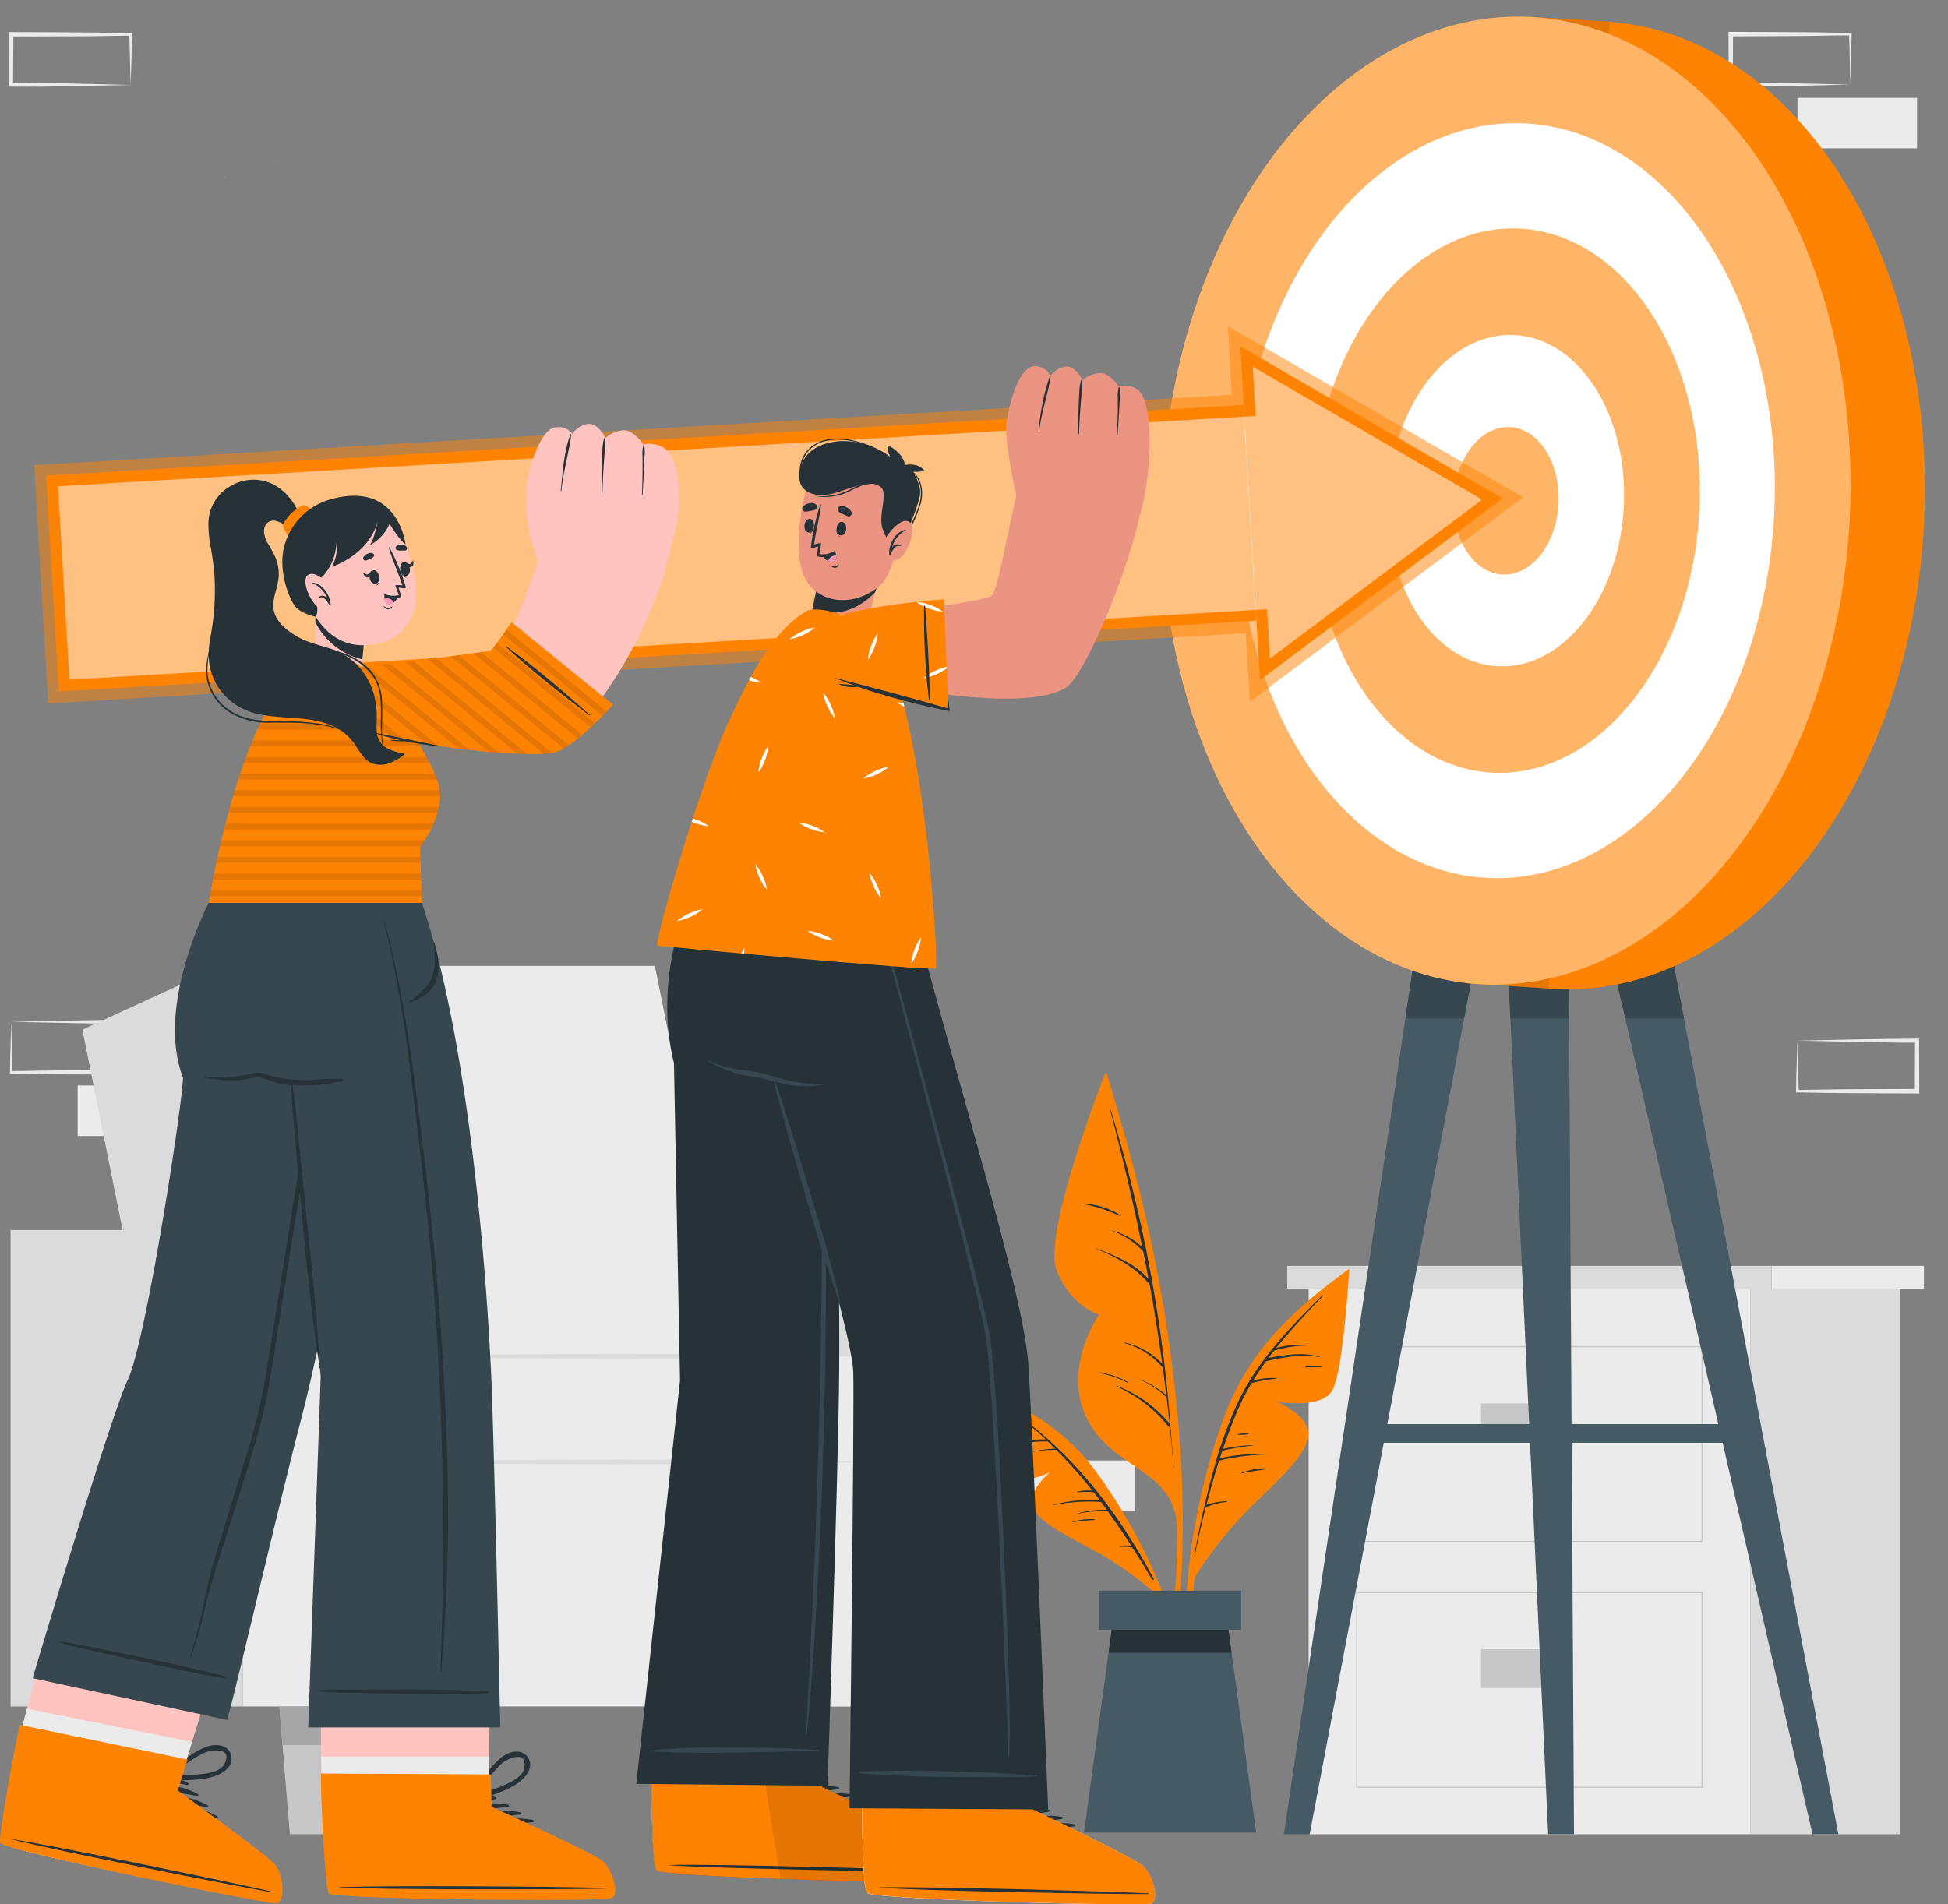 <?xml version="1.0" encoding="UTF-8"?>
<svg xmlns="http://www.w3.org/2000/svg" width="575.088" height="562.31" viewBox="0 0 575.088 562.31">
  <rect x="0" y="0" width="575.088" height="562.31" fill="#808080" stroke="none"/>
  <g id="Shared_goals-cuate" data-name="Shared goals-cuate" transform="translate(-36.517 -41.189)">
    <g id="freepik--background-complete--inject-61" transform="translate(39.174 50.602)">
      <rect id="Rectangle_391" data-name="Rectangle 391" width="35.301" height="14.918" transform="translate(55.578 326.032) rotate(180)" fill="#ebebeb"></rect>
      <path id="Path_1662" data-name="Path 1662" d="M68.587,267.657l17.491-.373,8.879-.147c2.973-.067,5.959,0,8.932-.067h.587v.6l.08,14.918v.667h-.64l-17.651-.08c-5.879,0-11.772-.16-17.651-.227H68.24v-.36c0-2.533.107-5.053.173-7.532Zm0,0,.187,7.532c0,2.493.147,4.946.173,7.386l-.36-.36c5.879-.067,11.772-.213,17.651-.227l17.677-.08-.667.667V267.657l.667.653c-2.906,0-5.812,0-8.732-.08l-8.772-.147Z" transform="translate(-28.606 24.647)" fill="#ebebeb"></path>
      <path id="Path_1663" data-name="Path 1663" d="M39.093,267.657l17.491-.373,8.879-.147c2.973-.067,5.946,0,8.932-.067h.587v.6l.08,14.918v.667h-.667l-17.651-.08c-5.892,0-11.772-.16-17.651-.227H38.72v-.36c0-2.533.12-5.053.173-7.532Zm0,0,.187,7.532c0,2.493.147,4.946.173,7.386l-.36-.36c5.879-.067,11.758-.213,17.651-.227l17.651-.08-.667.667V267.657l.6.6c-2.92,0-5.812,0-8.732-.08l-8.772-.147Z" transform="translate(-38.44 24.647)" fill="#ebebeb"></path>
      <path id="Path_1664" data-name="Path 1664" d="M455.258,63.834l-17.491.373-8.879.147c-2.973.067-5.959,0-8.932.08h-.587v-.6l-.08-14.918V48.25h.667l17.651.093c5.892,0,11.772.147,17.651.213h.373v.36c0,2.533-.12,5.053-.173,7.546Zm0,0-.187-7.532c0-2.48-.147-4.933-.173-7.386l.36.373c-5.879,0-11.758.213-17.651.213l-17.651.08.667-.667-.067,14.918-.6-.587h8.732l8.772.16Z" transform="translate(88.342 -48.25)" fill="#ebebeb"></path>
      <rect id="Rectangle_392" data-name="Rectangle 392" width="35.301" height="14.918" transform="translate(527.989 19.477)" fill="#ebebeb"></rect>
      <path id="Path_1665" data-name="Path 1665" d="M74.411,63.9l-17.5.36-8.879.16H38.51V48.3h.653l17.651.08c5.879,0,11.758.147,17.651.213h.36v.36c0,2.52-.12,5.039-.173,7.532Zm0,0-.2-7.546c0-2.48-.147-4.933-.173-7.372l.373.36c-5.892.067-11.772.213-17.651.213l-17.6.04.653-.667L39.7,63.9l-.533-.653c2.906,0,5.8,0,8.719.08l8.772.147Z" transform="translate(-38.51 -48.233)" fill="#ebebeb"></path>
      <path id="Path_1666" data-name="Path 1666" d="M434.663,271.84l17.5-.373,8.879-.147c2.973-.067,5.946,0,8.919-.08h.6v.6l.067,14.918v.667h-.72l-17.651-.08c-5.879,0-11.758-.16-17.651-.227h-.36v-.36c0-2.533.12-5.053.173-7.532Zm0,0,.2,7.532c0,2.493.147,4.946.173,7.386l-.373-.36c5.892-.067,11.772-.213,17.651-.227l17.651-.08-.653.667.067-14.918.587.6c-2.906,0-5.8,0-8.719-.08l-8.772-.147Z" transform="translate(93.325 26.036)" fill="#ebebeb"></path>
      <rect id="Rectangle_394" data-name="Rectangle 394" width="35.301" height="14.918" transform="translate(332.471 436.735) rotate(180)" fill="#ebebeb"></rect>
      <path id="Path_1668" data-name="Path 1668" d="M125.1,401.6H80.356L54.76,273.954,95.714,255.13Z" transform="translate(-33.097 20.669)" fill="#dbdbdb"></path>
      <path id="Path_1669" data-name="Path 1669" d="M242.923,401.6H114.862L85.48,255.13H213.541Z" transform="translate(-22.863 20.669)" fill="#ebebeb"></path>
      <rect id="Rectangle_395" data-name="Rectangle 395" width="68.563" height="140.686" transform="translate(0.467 353.788)" fill="#dbdbdb"></rect>
      <path id="Path_1670" data-name="Path 1670" d="M239.916,454.316H221.186L193.27,313.63h46.646Z" transform="translate(13.046 40.158)" fill="#dbdbdb"></path>
      <rect id="Rectangle_396" data-name="Rectangle 396" width="37.674" height="140.686" transform="translate(69.03 353.788)" fill="#ebebeb"></rect>
      <rect id="Rectangle_397" data-name="Rectangle 397" width="37.674" height="140.686" transform="translate(252.963 353.788)" fill="#ebebeb"></rect>
      <rect id="Rectangle_398" data-name="Rectangle 398" width="146.258" height="72.189" transform="translate(106.704 422.271)" fill="#ebebeb"></rect>
      <rect id="Rectangle_399" data-name="Rectangle 399" width="146.258" height="31.502" transform="translate(106.704 391.062)" fill="#ebebeb"></rect>
      <path id="Path_1671" data-name="Path 1671" d="M97.22,313.74l14.225-.253,14.211-.187h.427v.44l.173,16.491V346.7c0,10.972.08,21.943,0,32.928s0,21.943-.187,32.928-.24,21.943-.48,32.928q-.347-16.478-.467-32.928c-.147-10.985-.16-21.957-.2-32.928s0-21.957,0-32.928V330.231l.16-16.464.427.427L111.3,314.02Z" transform="translate(-18.952 40.048)" fill="#dbdbdb"></path>
      <path id="Path_1672" data-name="Path 1672" d="M228.437,313.63c.293,11.012.427,22.023.547,33.048l.16,33.048-.16,33.048-.2,16.531-.347,16.518-.347-16.518-.2-16.531-.16-33.048.16-33.048C228.01,335.653,228.09,324.642,228.437,313.63Z" transform="translate(24.526 40.158)" fill="#dbdbdb"></path>
      <path id="Path_1673" data-name="Path 1673" d="M264.808,365.177c-12.185.293-24.37.427-36.568.547l-36.555.16-36.541-.16-18.277-.2-18.317-.347,18.291-.347,18.277-.2,36.568-.16,36.555.16C240.465,364.75,252.623,364.883,264.808,365.177Z" transform="translate(-11.846 57.094)" fill="#dbdbdb"></path>
      <path id="Path_1674" data-name="Path 1674" d="M264.8,341.767c-12.185.293-24.37.427-36.568.547l-36.555.16-36.541-.16-18.277-.2-18.291-.347,18.291-.347,18.277-.2,36.568-.16,36.555.16C240.459,341.34,252.617,341.473,264.8,341.767Z" transform="translate(-11.839 49.296)" fill="#dbdbdb"></path>
      <path id="Path_1675" data-name="Path 1675" d="M62.438,419.15l-.933,11.4-2.16,26.343H49.413l-2.16-26.343-.933-11.4Z" transform="translate(-35.908 75.31)" fill="#c7c7c7"></path>
      <path id="Path_1676" data-name="Path 1676" d="M46.32,419.15H62.438l-.933,11.4H47.253Z" transform="translate(-35.908 75.31)" fill="#a6a6a6"></path>
      <path id="Path_1677" data-name="Path 1677" d="M114.5,419.15l-.933,11.4-2.16,26.343h-9.932l-2.16-26.343-.933-11.4Z" transform="translate(-18.565 75.31)" fill="#c7c7c7"></path>
      <path id="Path_1678" data-name="Path 1678" d="M98.38,419.15H114.5l-.933,11.4H99.313Z" transform="translate(-18.565 75.31)" fill="#a6a6a6"></path>
      <path id="Path_1679" data-name="Path 1679" d="M200.834,419.15l-.92,11.4-2.16,26.343h-9.932l-2.16-26.343-.933-11.4Z" transform="translate(10.201 75.31)" fill="#c7c7c7"></path>
      <path id="Path_1680" data-name="Path 1680" d="M184.73,419.15h16.1l-.92,11.4H185.663Z" transform="translate(10.201 75.31)" fill="#a6a6a6"></path>
      <path id="Path_1681" data-name="Path 1681" d="M252.918,419.15l-.933,11.4-2.16,26.343h-9.932l-2.16-26.343-.933-11.4Z" transform="translate(27.548 75.31)" fill="#c7c7c7"></path>
      <path id="Path_1682" data-name="Path 1682" d="M252.918,419.15l-.933,11.4H237.733l-.933-11.4Z" transform="translate(27.548 75.31)" fill="#a6a6a6"></path>
      <path id="Path_1694" data-name="Path 1694" d="M108.13,62.5Z" transform="translate(-15.317 -43.503)" fill="#a6a6a6"></path>
      <path id="Path_1698" data-name="Path 1698" d="M98.162,76.933l.093.107s0,.16-.107.093l-.093-.107C97.989,77.026,98.1,76.88,98.162,76.933Z" transform="translate(-18.68 -38.699)" fill="#a6a6a6"></path>
      <path id="Path_1701" data-name="Path 1701" d="M86.141,80.36a5.054,5.054,0,0,1,.467.333s0,.093,0,.08a3.465,3.465,0,0,1-.48-.28.08.08,0,0,1,.013-.133Z" transform="translate(-22.657 -37.553)" fill="#a6a6a6"></path>
      <rect id="Rectangle_417" data-name="Rectangle 417" width="130.367" height="161.136" transform="translate(383.677 371.065)" fill="#ebebeb"></rect>
      <rect id="Rectangle_418" data-name="Rectangle 418" width="142.992" height="6.692" transform="translate(377.357 364.373)" fill="#dbdbdb"></rect>
      <rect id="Rectangle_419" data-name="Rectangle 419" width="44.967" height="6.692" transform="translate(520.363 364.373)" fill="#ebebeb"></rect>
      <rect id="Rectangle_420" data-name="Rectangle 420" width="44.167" height="161.136" transform="translate(514.044 371.065)" fill="#dbdbdb"></rect>
      <path id="Path_1704" data-name="Path 1704" d="M439.132,397.161H336.84V339.33H439.132Zm-101.958-.333H438.8V339.663H337.173Z" transform="translate(60.874 48.719)" fill="#c7c7c7"></path>
      <rect id="Rectangle_421" data-name="Rectangle 421" width="19.917" height="11.452" transform="translate(434.589 404.953)" fill="#c7c7c7"></rect>
      <path id="Path_1705" data-name="Path 1705" d="M389.067,362.582H368.79V352.53h20.277Zm-20-.333h19.584v-9.332H369.07Z" transform="translate(71.518 53.117)" fill="#c7c7c7"></path>
      <path id="Path_1706" data-name="Path 1706" d="M439.132,451.641H336.84V393.81H439.132Zm-101.958-.333H438.8V394.143H337.173Z" transform="translate(60.874 66.868)" fill="#c7c7c7"></path>
      <rect id="Rectangle_422" data-name="Rectangle 422" width="19.917" height="11.452" transform="translate(434.589 477.583)" fill="#c7c7c7"></rect>
      <path id="Path_1707" data-name="Path 1707" d="M389.067,417.065H368.79V407h20.277Zm-20-.333h19.584V407.4H369.07Z" transform="translate(71.518 71.263)" fill="#c7c7c7"></path>
    </g>
    <g id="freepik--Target--inject-61" transform="translate(372.673 41.189)">
      <path id="Path_1708" data-name="Path 1708" d="M454.1,518.1h7.639l-53.5-282.7H389.22Z" transform="translate(-255.175 23.51)" fill="#455a64"></path>
      <path id="Path_1709" data-name="Path 1709" d="M389.22,235.4l9.6,41.807h17.331l-7.892-41.767-.013-.04Z" transform="translate(-255.175 23.51)" fill="#37474f"></path>
      <path id="Path_1710" data-name="Path 1710" d="M382.618,518.1h7.639l-1.706-282.7H369.54Z" transform="translate(-261.731 23.51)" fill="#455a64"></path>
      <path id="Path_1711" data-name="Path 1711" d="M369.54,235.4l1.933,41.807H388.8l-.253-41.767v-.04Z" transform="translate(-261.731 23.51)" fill="#37474f"></path>
      <path id="Path_1712" data-name="Path 1712" d="M328.446,518.1H320.82l42.114-282.7h19.024Z" transform="translate(-277.961 23.51)" fill="#455a64"></path>
      <path id="Path_1713" data-name="Path 1713" d="M347.74,277.207h17.331L372.99,235.4H353.966l-.013.04Z" transform="translate(-268.993 23.51)" fill="#37474f"></path>
      <rect id="Rectangle_423" data-name="Rectangle 423" width="111.01" height="5.519" transform="translate(177.159 426.018) rotate(180)" fill="#455a64"></rect>
      <ellipse id="Ellipse_43" data-name="Ellipse 43" cx="142.992" cy="101.558" rx="142.992" ry="101.558" transform="translate(21.945 286.997) rotate(-87.17)" fill="#ff8303"></ellipse>
      <path id="Path_1714" data-name="Path 1714" d="M379.731,44.91l23.836,1.48L385.41,331.828l-23.85-1.48Z" transform="translate(-264.39 -39.949)" fill="#ff8303"></path>
      <g id="Group_202" data-name="Group 202" transform="translate(97.17 4.961)" opacity="0.1">
        <path id="Path_1715" data-name="Path 1715" d="M379.731,44.91l23.836,1.48L385.41,331.828l-23.85-1.48Z" transform="translate(-361.56 -44.91)"></path>
      </g>
      <ellipse id="Ellipse_44" data-name="Ellipse 44" cx="142.992" cy="101.558" rx="142.992" ry="101.558" transform="translate(0 285.635) rotate(-87.17)" fill="#ff8303"></ellipse>
      <ellipse id="Ellipse_45" data-name="Ellipse 45" cx="111.543" cy="79.228" rx="111.543" ry="79.228" transform="translate(23.855 255.328) rotate(-87.17)" fill="#fff"></ellipse>
      <ellipse id="Ellipse_46" data-name="Ellipse 46" cx="80.428" cy="57.112" rx="80.428" ry="57.112" transform="translate(47.481 225.342) rotate(-87.17)" fill="#ff8303"></ellipse>
      <ellipse id="Ellipse_47" data-name="Ellipse 47" cx="48.966" cy="34.768" rx="48.966" ry="34.768" transform="translate(71.351 195.021) rotate(-87.17)" fill="#fff"></ellipse>
      <path id="Path_1716" data-name="Path 1716" d="M389.347,154.738c.827,12-5.413,22.863-13.945,24.423s-16.091-6.826-16.9-18.757,5.413-22.863,13.931-24.436S388.52,142.74,389.347,154.738Z" transform="translate(-265.433 -9.678)" fill="#ff8303"></path>
      <ellipse id="Ellipse_48" data-name="Ellipse 48" cx="142.992" cy="101.558" rx="142.992" ry="101.558" transform="translate(0 285.635) rotate(-87.17)" fill="#fff" opacity="0.4"></ellipse>
    </g>
    <g id="freepik--Plant--inject-61" transform="translate(320.199 358.097)">
      <path id="Path_1717" data-name="Path 1717" d="M303.936,424.343a328.571,328.571,0,0,0-.48-34.941,444.693,444.693,0,0,0-10.945-71.19c-3.053-13.171-6.812-26.129-10.732-39.061-.12-.4-.733-.28-.627.12,12.1,45.607,22.05,92.68,21.33,140.086-.187,13.331-1.72,26.3-2.986,39.487,0,.36.547.493.627.133C302.657,447.753,303.47,435.928,303.936,424.343Z" transform="translate(-238.706 -278.905)" fill="#ff8303"></path>
      <path id="Path_1718" data-name="Path 1718" d="M284.861,279.22S266.5,325.8,270.61,336.745s12.585,13.331,12.585,13.331-11.225,16-3.386,31.062,25.33,14.331,26.436,31.369C306.244,412.454,307.218,341.184,284.861,279.22Z" transform="translate(-242.414 -278.8)" fill="#ff8303"></path>
      <path id="Path_1719" data-name="Path 1719" d="M301.2,380.575a.427.427,0,0,0,0-.253,426.779,426.779,0,0,0-17.8-93.693c0-.08-.173,0-.147,0q5.439,20.437,9.639,41.087a20.264,20.264,0,0,0-8.759-4.879c-.067,0-.093.067,0,.093a23.09,23.09,0,0,1,9.039,6.039c.547,2.666,1.067,5.333,1.56,8.105-4.093-4.586-9.785-6.852-15.478-9.012-.08,0-.12.093,0,.12,5.932,2.413,11.825,5.519,15.851,10.665q2.093,11.6,3.679,23.263a22.2,22.2,0,0,0-10.945-6.266c-.12,0-.2.16-.067.2a23.076,23.076,0,0,1,11.092,7.106h.08c.36,2.733.707,5.479,1.026,8.212a28.408,28.408,0,0,0-7.665-4.626c-.067,0-.107.093,0,.12a26.236,26.236,0,0,1,7.679,5.093.16.16,0,0,0,.107,0c.293,2.666.6,5.226.867,7.839A37.328,37.328,0,0,0,285.4,368.67a.1.1,0,0,0-.067.187,40.634,40.634,0,0,1,15.331,11.812.36.36,0,0,0,.387.12c.4,4,.76,8,1.053,12,0,0,.093.067.093,0C301.816,388.8,301.6,384.681,301.2,380.575Z" transform="translate(-239.358 -276.344)" fill="#263238"></path>
      <path id="Path_1720" data-name="Path 1720" d="M287.412,311.2a23,23,0,0,0-11.025-3.439.067.067,0,0,0,0,.133,44.273,44.273,0,0,1,10.905,3.56C287.425,311.519,287.545,311.293,287.412,311.2Z" transform="translate(-240.312 -269.292)" fill="#263238"></path>
      <path id="Path_1721" data-name="Path 1721" d="M288.4,348.04a23.156,23.156,0,0,0-8.279-2.84.08.08,0,1,0,0,.16,31.115,31.115,0,0,1,8.185,2.866C288.412,348.28,288.505,348.093,288.4,348.04Z" transform="translate(-239.073 -256.82)" fill="#263238"></path>
      <path id="Path_1722" data-name="Path 1722" d="M346.228,322.963a125.13,125.13,0,0,0-21.237,18.557A76.376,76.376,0,0,0,310.1,366.783,188.785,188.785,0,0,0,299.008,427.2a146.082,146.082,0,0,0,3.266,33.968.326.326,0,1,0,.64-.12,189.944,189.944,0,0,1,.333-59.378c3.146-19.277,8.105-40.234,20.344-55.9,6.666-8.519,14.984-15.224,23.21-22.157C347.228,323.243,346.681,322.643,346.228,322.963Z" transform="translate(-232.765 -264.258)" fill="#ff8303"></path>
      <path id="Path_1723" data-name="Path 1723" d="M301,413.55a114.083,114.083,0,0,1,15.491-19.784c9.172-9.185,16.9-15.7,18.1-21.77s-9.2-10.545-9.2-10.545,12.7,2.28,16.171-3.053,5.159-36.208,5.159-36.208-23.063,16.5-33.848,39.634S301,413.55,301,413.55Z" transform="translate(-232.09 -264.485)" fill="#ff8303"></path>
      <path id="Path_1724" data-name="Path 1724" d="M338.764,328.153c-9.719,9.559-19.5,19.73-25.236,32.275a126.869,126.869,0,0,0-5.106,13.331h0c-.293.907-.6,1.826-.88,2.746a.266.266,0,0,0,0,.147,263.257,263.257,0,0,0-6.572,28.529s.093.093.107,0c.987-4.813,2.093-9.679,3.32-14.531h.133A20.319,20.319,0,0,1,310.6,389.1c.133,0,.12-.253,0-.24a22.352,22.352,0,0,0-6,1.093c1.12-4.373,2.333-8.732,3.706-13.038a64.257,64.257,0,0,1,13.7-1.786v-.08a51.842,51.842,0,0,0-13.465,1.146c.227-.733.48-1.466.733-2.2a67.835,67.835,0,0,1,9.119-1.546v-.107a44.832,44.832,0,0,0-8.932,1.093c1.266-3.719,2.666-7.386,4.133-10.958A64.341,64.341,0,0,1,317.954,354a55.48,55.48,0,0,1,7.4-1.333c.067,0,.067-.12,0-.12a20.118,20.118,0,0,0-7.012.76q1.826-2.933,3.853-5.746h0c5.186-1.146,10.438-2.213,15.744-1.213a.08.08,0,0,0,0-.16c-5.039-1.333-10.052-.56-15.078.427q.813-1.093,1.68-2.16a33.97,33.97,0,0,1,9.679-1.52.053.053,0,1,0,0-.107,25.089,25.089,0,0,0-9.025.8c4.279-5.333,9.012-10.332,13.691-15.278C339.164,328.059,339,327.979,338.764,328.153Z" transform="translate(-232.1 -262.529)" fill="#263238"></path>
      <path id="Path_1725" data-name="Path 1725" d="M330.311,343.974a21.223,21.223,0,0,0-4.6-.16.173.173,0,0,0,0,.333c1.52,0,3.053-.08,4.573,0a.093.093,0,0,0,.027-.173Z" transform="translate(-223.9 -257.301)" fill="#263238"></path>
      <path id="Path_1726" data-name="Path 1726" d="M318.429,366.39a21.024,21.024,0,0,0-7.119,1.426v.107c2.36-.56,4.733-.787,7.119-1.186a.173.173,0,1,0,0-.347Z" transform="translate(-228.656 -249.761)" fill="#263238"></path>
      <path id="Path_1727" data-name="Path 1727" d="M313.684,358.63a15.394,15.394,0,0,0-3.026.267c-.093,0-.093.187,0,.187a15.26,15.26,0,0,0,3.026-.147C313.87,358.91,313.87,358.63,313.684,358.63Z" transform="translate(-228.896 -252.346)" fill="#263238"></path>
      <path id="Path_1728" data-name="Path 1728" d="M250.332,347.526a104.662,104.662,0,0,1,21.477,10.118,64.1,64.1,0,0,1,17.891,17,159,159,0,0,1,23.01,46.327,124.165,124.165,0,0,1,5.213,28.249.28.28,0,0,1-.547,0,160.5,160.5,0,0,0-14-47.993c-7.012-14.864-15.851-30.662-29.329-40.527-7.372-5.333-15.651-8.865-23.9-12.571C249.586,347.979,249.893,347.379,250.332,347.526Z" transform="translate(-249.133 -256.053)" fill="#ff8303"></path>
      <path id="Path_1729" data-name="Path 1729" d="M307.435,410.487a95.989,95.989,0,0,0-17.1-12.425c-9.559-5.333-17.331-8.8-19.69-13.438s5.013-10.665,5.013-10.665-9.759,4.773-13.8,1.266S249.31,347.11,249.31,347.11s22.517,8,36.581,24.25S307.435,410.487,307.435,410.487Z" transform="translate(-249.31 -256.184)" fill="#ff8303"></path>
      <path id="Path_1730" data-name="Path 1730" d="M303.716,404.066c-11.265-21.144-26.289-40.261-46.886-52.886h0a103.451,103.451,0,0,1,15.064,11.8,23.876,23.876,0,0,0-12.1,2.546.08.08,0,0,0,.067.133,33.036,33.036,0,0,1,12.452-2.106.239.239,0,0,0,.133,0c.733.693,1.453,1.4,2.173,2.106a37.512,37.512,0,0,0-6.466.866v.08a33.551,33.551,0,0,1,6.826-.56,140.867,140.867,0,0,1,10.665,12.065,10.759,10.759,0,0,0-4.519.32.093.093,0,0,0,0,.173,23.371,23.371,0,0,1,4.826-.067c.627.787,1.24,1.56,1.853,2.36a43.3,43.3,0,0,0-13.665,1.333v.107a54.485,54.485,0,0,1,14.038-.92c.573.76,1.12,1.546,1.68,2.32a29.433,29.433,0,0,0-8.132.933c-.107,0-.08.187,0,.16a31.356,31.356,0,0,1,8.425-.653c2.426,3.333,4.746,6.746,6.972,10.2a7.718,7.718,0,0,0-3.573.213v.093a16.187,16.187,0,0,1,3.853.187c2.013,3.12,4,6.279,5.812,9.452C303.463,404.545,303.9,404.345,303.716,404.066Z" transform="translate(-246.805 -254.828)" fill="#263238"></path>
      <path id="Path_1731" data-name="Path 1731" d="M280.526,377.711a17.023,17.023,0,0,0-6.546.8v.093a50.98,50.98,0,0,1,6.506-.667C280.672,377.925,280.672,377.725,280.526,377.711Z" transform="translate(-241.092 -246.004)" fill="#263238"></path>
      <path id="Path_1732" data-name="Path 1732" d="M264.926,358.377a12,12,0,0,0-3.013.173.093.093,0,0,0,0,.187c.987-.107,1.96-.067,2.96-.093a.136.136,0,1,0,.053-.267Z" transform="translate(-245.143 -252.44)" fill="#263238"></path>
      <path id="Path_1733" data-name="Path 1733" d="M327.389,463.743H276.57l7.239-53.085,1.853-13.6h32.622l1.853,13.6Z" transform="translate(-240.229 -239.543)" fill="#455a64"></path>
      <path id="Path_1734" data-name="Path 1734" d="M318.328,410.658H282l1.853-13.6h32.622Z" transform="translate(-238.42 -239.543)" fill="#263238"></path>
      <rect id="Rectangle_424" data-name="Rectangle 424" width="41.954" height="11.532" transform="translate(40.767 152.784)" fill="#455a64"></rect>
    </g>
    <g id="freepik--Arrow--inject-61" transform="translate(46.599 137.483)">
      <rect id="Rectangle_425" data-name="Rectangle 425" width="354.188" height="63.844" transform="matrix(0.998, -0.059, 0.059, 0.998, 3.529, 44.159)" fill="#ff8303"></rect>
      <path id="Path_1735" data-name="Path 1735" d="M311.18,117.9l5.786,98.572L388.6,162.813Z" transform="translate(44.901 -111.928)" fill="#ff8303"></path>
      <g id="Group_203" data-name="Group 203" opacity="0.5">
        <path id="Path_1736" data-name="Path 1736" d="M476.7,162.813l-71.629,53.645-1.026-17.4L50.466,219.818,46.72,156.081l353.574-20.757L399.268,117.9Z" transform="translate(-43.201 -111.928)" fill="#fff"></path>
        <path id="Path_1737" data-name="Path 1737" d="M48.213,224.844l-4.133-70.39L397.641,133.7l-1.173-20.277,87.147,50.539L402.974,224.35l-1.187-20.264Zm2.906-64.124,3.36,57.085,353.574-20.784.853,14.545,62.657-46.913L403.84,125.392l.853,14.558Z" transform="translate(-44.08 -113.42)" fill="#ff8303"></path>
      </g>
    </g>
    <g id="freepik--character-2--inject-61" transform="translate(224.36 149.293)">
      <path id="Path_1738" data-name="Path 1738" d="M182.163,396.46s-1.333,52.806-1.333,52.846c0,9.759.24,18.317.76,22.663v.08a7.039,7.039,0,0,0,.733,3.013h0c2.92,1.96,80.935,4,83.681,3.146s.547-8.745-2.413-11.238-32.462-16.464-32.462-16.464l.853-52.779Z" transform="translate(-176.284 -30.939)" fill="#eb9481"></path>
      <path id="Path_1739" data-name="Path 1739" d="M180.76,428.24s.093,10.438.08,10.478c0,9.759.24,18.317.76,22.663v.08a14.027,14.027,0,0,0,.733,3.013h0c2.92,1.96,80.935,4,83.681,3.146s.547-8.745-2.413-11.238-32.449-16.464-32.449-16.464V429.253Z" transform="translate(-176.307 -20.352)" fill="#fff"></path>
      <path id="Path_1740" data-name="Path 1740" d="M226,437.073c-5.186-.853-11.5.08-15.384,3.853-.147.147.067.347.227.293A72.924,72.924,0,0,1,226,437.726a.333.333,0,0,0,0-.653Z" transform="translate(-166.379 -17.507)" fill="#263238"></path>
      <path id="Path_1741" data-name="Path 1741" d="M228.857,438.693c-5.2-.853-11.5.08-15.384,3.839-.147.147.067.36.227.307a72.921,72.921,0,0,1,15.158-3.493.333.333,0,0,0,0-.653Z" transform="translate(-165.426 -16.967)" fill="#263238"></path>
      <path id="Path_1742" data-name="Path 1742" d="M231.679,440.324c-5.2-.853-11.5.067-15.384,3.839-.147.147,0,.36.227.307a72.6,72.6,0,0,1,15.144-3.493.333.333,0,0,0,.013-.653Z" transform="translate(-164.489 -16.425)" fill="#263238"></path>
      <path id="Path_1743" data-name="Path 1743" d="M266.044,465.232c-2.746.84-80.761-1.187-83.681-3.146-1.12-.72-1.493-12.1-1.533-25.876v-.44l50.339.747v.853s29.516,14.131,32.5,16.638S268.79,464.392,266.044,465.232Z" transform="translate(-176.284 -17.844)" fill="#37474f"></path>
      <path id="Path_1744" data-name="Path 1744" d="M180.82,435.77v.44c.067,13.771.427,25.156,1.546,25.876,1.333.893,18.237,1.8,36.5,2.453,21.877.773,45.687,1.16,47.18.693,2.746-.84.533-8.745-2.413-11.238s-32.5-16.584-32.5-16.584v-.84l-16.744-.293Z" transform="translate(-176.287 -17.844)" fill="#ff8303"></path>
      <path id="Path_1745" data-name="Path 1745" d="M263.962,456.033c-13.131-.667-66.2-2.106-79.242-1.76-.107,0-.107.08,0,.08,13.011.947,66.084,1.96,79.242,1.893C264.242,456.246,264.242,456.046,263.962,456.033Z" transform="translate(-175.015 -11.697)" fill="#263238"></path>
      <path id="Path_1746" data-name="Path 1746" d="M206,436.15c1.226,8.425,3.106,20.85,4.479,28.263,21.877.773,45.687,1.16,47.18.693,2.746-.84.533-8.745-2.413-11.238s-32.5-16.584-32.5-16.584v-.84Z" transform="translate(-167.899 -17.717)" opacity="0.1"></path>
      <path id="Path_1747" data-name="Path 1747" d="M177.42,501.781l56.458.547s3.2-91.986,3.439-122.569c.28-35.021-1.706-139.979-1.706-139.979H193.4s-11.318,23.157-4.853,49.193l1.786,93.706Z" transform="translate(-177.42 -83.135)" fill="#263238"></path>
      <path id="Path_1748" data-name="Path 1748" d="M180.58,429.12a41.934,41.934,0,0,1,4.493-.36c1.666-.12,3.333-.24,5-.307,3.213-.147,6.426-.2,9.639-.213,6.492,0,12.971,0,19.45.227,3.693.12,7.372.267,11.052.48.147,0,.133.227,0,.227-6.426.24-12.865.333-19.29.467s-12.851.24-19.264.12c-1.853,0-3.693,0-5.533-.16s-3.719,0-5.519-.267C180.5,429.32,180.446,429.147,180.58,429.12Z" transform="translate(-176.394 -20.352)" fill="#37474f"></path>
      <path id="Path_1749" data-name="Path 1749" d="M217.276,437.875c.653-15.2,1.146-30.409,1.56-45.607q1.24-45.633.653-91.28c-.213-17.064-.667-34.128-1.173-51.192a.147.147,0,0,1,.293,0c1.613,30.542,2.24,61.151,2.266,91.733s-.56,60.871-2.106,91.226c-.84,17.051-1.88,34.128-3.479,51.126a.12.12,0,0,1-.24,0C215.743,468.564,216.61,453.233,217.276,437.875Z" transform="translate(-164.884 -79.847)" fill="#37474f"></path>
      <path id="Path_1750" data-name="Path 1750" d="M227.13,402.75s.427,51.046.427,51.086c0,9.759.227,18.317.747,22.73a.093.093,0,0,0,0,.067,6.585,6.585,0,0,0,.733,3.013.133.133,0,0,0,0,.067c2.906,1.96,80.921,4,83.668,3.133s.56-8.732-2.413-11.225S277.789,455,277.789,455l-.907-51.019Z" transform="translate(-160.86 -28.844)" fill="#eb9481"></path>
      <path id="Path_1751" data-name="Path 1751" d="M227.38,433.2s.093,10.452.093,10.492c0,9.759.227,18.317.747,22.73a.093.093,0,0,0,0,.067,12.982,12.982,0,0,0,.733,3.013.133.133,0,0,0,0,.067c2.906,1.96,80.921,4,83.668,3.133s.56-8.732-2.413-11.225-32.5-16.624-32.5-16.624l.067-10.665Z" transform="translate(-160.777 -18.7)" fill="#fff"></path>
      <path id="Path_1752" data-name="Path 1752" d="M272.629,442.074c-5.2-.853-11.5.067-15.384,3.839-.147.147,0,.36.227.307a72.6,72.6,0,0,1,15.144-3.493.333.333,0,0,0,.013-.653Z" transform="translate(-150.847 -15.842)" fill="#263238"></path>
      <path id="Path_1753" data-name="Path 1753" d="M275.469,443.664c-5.2-.853-11.5.067-15.384,3.839-.147.147,0,.36.227.307a72.6,72.6,0,0,1,15.144-3.493.333.333,0,0,0,.013-.653Z" transform="translate(-149.901 -15.312)" fill="#263238"></path>
      <path id="Path_1754" data-name="Path 1754" d="M278.311,445.3c-5.2-.853-11.518,0-15.384,3.839-.16.147,0,.36.227.307a72.6,72.6,0,0,1,15.144-3.493.333.333,0,0,0,.013-.653Z" transform="translate(-148.956 -14.771)" fill="#263238"></path>
      <path id="Path_1755" data-name="Path 1755" d="M312.664,470.189c-2.746.853-80.748-1.173-83.668-3.133-1.12-.733-1.493-12.118-1.546-25.876v-.44l50.339.747v.853s29.5,14.131,32.489,16.624S315.424,469.362,312.664,470.189Z" transform="translate(-160.753 -16.188)" fill="#ff8303"></path>
      <path id="Path_1756" data-name="Path 1756" d="M310.594,461c-13.145-.667-66.2-2.106-79.255-1.76-.093,0-.107,0,0,.08,13.011.947,66.1,1.946,79.255,1.893C310.9,461.216,310.9,461.016,310.594,461Z" transform="translate(-159.483 -10.042)" fill="#263238"></path>
      <path id="Path_1757" data-name="Path 1757" d="M213.57,293.762s23.157,73,23.583,86.414c.347,11.438-1.107,128.808-1.107,128.808l58.658.347s-4.946-119.689-5.866-131.607c-1.706-22.29-21.237-83.481-35.195-137.993H190.4s.547,28.556,13.531,49.193C203.931,288.923,209.864,291.642,213.57,293.762Z" transform="translate(-173.096 -83.152)" fill="#263238"></path>
      <path id="Path_1758" data-name="Path 1758" d="M227.06,433.663c6.772-.2,13.8-.4,20.57-.227s13.465.267,20.17.667c3.8.227,7.6.36,11.4.733a.1.1,0,0,1,0,.2c-6.772.4-13.571.32-20.344.253s-13.451-.133-20.17-.44c-3.813-.173-7.6-.36-11.4-.627C226.834,434.21,226.62,433.676,227.06,433.663Z" transform="translate(-160.963 -18.643)" fill="#37474f"></path>
      <path id="Path_1759" data-name="Path 1759" d="M232.717,248.95c2.093,6.972,28,102.651,30.662,116.543s6.279,105.1,6.026,119.729c0,1.813-.067,3.626-.133,5.439a.133.133,0,0,1-.267,0c-.4-14.531-4.279-110.25-6.772-124.5-2.333-14-28.143-109.1-29.942-117.1a.227.227,0,0,1,.427-.107Z" transform="translate(-159.141 -80.12)" fill="#37474f"></path>
      <path id="Path_1760" data-name="Path 1760" d="M227.076,283.029a52.844,52.844,0,0,1-8.705-.787,83.192,83.192,0,0,1-8.439-2.306,66.545,66.545,0,0,0-8.279-1.333,29.329,29.329,0,0,1-8.105-2.413c-.12,0-.213.12-.093.173a49.6,49.6,0,0,0,7.772,3.373c2.773.88,5.679,1,8.505,1.693a71.213,71.213,0,0,0,8.679,2,31.128,31.128,0,0,0,8.692-.16C227.222,283.2,227.182,283.029,227.076,283.029Z" transform="translate(-172.097 -71.006)" fill="#37474f"></path>
      <path id="Path_1761" data-name="Path 1761" d="M225.989,339.838c-.56-2.173-1.08-4.333-1.666-6.492-1.186-4.359-2.386-8.719-3.706-13.038-2.666-8.585-5.093-17.224-7.852-25.756-1.573-4.853-2.986-9.745-4.826-14.5a.1.1,0,0,0-.187.067c.933,4.426,2.24,8.759,3.413,13.118s2.426,8.705,3.693,13.051c2.493,8.612,4.946,17.251,7.679,25.81q1.133,3.6,2.373,7.172c.84,2.426,1.506,4.933,2.52,7.292.067.133.24.08.213,0C227.255,344.25,226.562,342.051,225.989,339.838Z" transform="translate(-167.317 -69.743)" fill="#37474f"></path>
      <path id="Path_1762" data-name="Path 1762" d="M230.085,194.092c-4.239.56-11.545-7.106-13.825-12.531a85.911,85.911,0,0,1,1.666-8.505,80.631,80.631,0,0,0,1.333-8.585l17.211,6.106a45.433,45.433,0,0,0-2.813,10.665,8.406,8.406,0,0,0,0,1.16s0,.12,0,.2C233.844,184.8,234.191,193.559,230.085,194.092Z" transform="translate(-164.481 -108.224)" fill="#eb9481"></path>
      <path id="Path_1763" data-name="Path 1763" d="M216.39,180.161c9.039,3.04,15.584-2.053,18.571-5.173.733-2.533,1.506-4.413,1.506-4.413l-17.211-6.106c-.293,2.813-.827,5.866-1.333,8.585C217.283,176.042,216.67,178.641,216.39,180.161Z" transform="translate(-164.438 -108.224)" fill="#263238"></path>
      <path id="Path_1764" data-name="Path 1764" d="M242.794,151.322c2.146,6.212-.507,24.5-4.839,28.716-6.266,6.119-16.864,7.066-22.143-.547-5.106-7.386-1.226-31.155,3.639-35.022C226.61,138.777,239.621,142.11,242.794,151.322Z" transform="translate(-165.432 -115.819)" fill="#eb9481"></path>
      <path id="Path_1765" data-name="Path 1765" d="M222,157.64s.093.067.08.12c-.2,1.226-.213,2.666.853,3.226h0C221.572,160.693,221.612,158.773,222,157.64Z" transform="translate(-162.647 -110.499)" fill="#263238"></path>
      <path id="Path_1766" data-name="Path 1766" d="M223.248,156.78c2.013.093,1.653,4.106-.2,4S221.568,156.687,223.248,156.78Z" transform="translate(-162.631 -110.786)" fill="#263238"></path>
      <path id="Path_1767" data-name="Path 1767" d="M217.126,157.17s-.107,0-.107.093c0,1.253-.36,2.666-1.52,2.973v.08C216.886,160.236,217.26,158.356,217.126,157.17Z" transform="translate(-164.734 -110.655)" fill="#263238"></path>
      <path id="Path_1768" data-name="Path 1768" d="M216.447,156.125c-1.986-.32-2.48,3.666-.653,4S218.073,156.4,216.447,156.125Z" transform="translate(-165.015 -111.01)" fill="#263238"></path>
      <path id="Path_1769" data-name="Path 1769" d="M224.929,156.254c-.533-.187-1-.453-1.506-.68a2.276,2.276,0,0,1-1.333-1,.853.853,0,0,1,.227-1.013,2.133,2.133,0,0,1,2.133,0,3.08,3.08,0,0,1,1.653,1.493.907.907,0,0,1-1.173,1.2Z" transform="translate(-162.565 -111.953)" fill="#263238"></path>
      <path id="Path_1770" data-name="Path 1770" d="M215.193,155.147a9.627,9.627,0,0,0,1.626-.267,2.786,2.786,0,0,0,1.613-.6.867.867,0,0,0,0-1.04,2.106,2.106,0,0,0-2.053-.573,3.119,3.119,0,0,0-2,1.013.907.907,0,0,0,.813,1.466Z" transform="translate(-165.174 -112.179)" fill="#263238"></path>
      <path id="Path_1771" data-name="Path 1771" d="M222.8,166.184c-.32.267-.653.64-1.107.64a3.213,3.213,0,0,1-1.333-.427,1.666,1.666,0,0,0,1.52.813,1.333,1.333,0,0,0,1.066-1.013S222.84,166.144,222.8,166.184Z" transform="translate(-163.115 -107.658)" fill="#263238"></path>
      <path id="Path_1772" data-name="Path 1772" d="M223.236,166.785a4.186,4.186,0,0,1-2.973,1.626,5.332,5.332,0,0,1-1.533,0l-.28-.067-.28-.067a.307.307,0,0,1-.213-.293h0a.372.372,0,0,1,0-.12h0v-.16c.067-.96.28-2.4.28-2.4-.36.147-2.213.787-2.146.293a64.658,64.658,0,0,1,2.76-12.638.12.12,0,0,1,.227,0c-.427,4-1.546,7.839-2.04,11.825a7.212,7.212,0,0,1,2.04-.44c.133,0-.467,2.786-.467,3.213h0a5.906,5.906,0,0,0,4.493-.973C223.236,166.6,223.316,166.691,223.236,166.785Z" transform="translate(-164.538 -112.085)" fill="#263238"></path>
      <path id="Path_1773" data-name="Path 1773" d="M218.53,164.453a5.092,5.092,0,0,0,1.866,1.733,2.24,2.24,0,0,0,1.333.2c1.013-.173,1.12-1.08,1-1.866a5.92,5.92,0,0,0-.333-1.24A6.573,6.573,0,0,1,218.53,164.453Z" transform="translate(-163.725 -108.62)" fill="#263238"></path>
      <path id="Path_1774" data-name="Path 1774" d="M219.93,165.877a2.24,2.24,0,0,0,1.333.2c1.013-.173,1.12-1.08,1-1.866A2.32,2.32,0,0,0,219.93,165.877Z" transform="translate(-163.258 -108.311)" fill="#ff98b9"></path>
      <path id="Path_1775" data-name="Path 1775" d="M237.988,164.369c-1-3.8,1.56-9.865-.187-11.652-3.759-3.879-12.451,2.466-18.091,2.12s-7.052-4-5.759-8.359,5.266-7.079,11.465-7.572a23.076,23.076,0,0,1,15.011,4.666s-1.227-2.306-.653-2.96,3.093,1.666,3.839,2.666a8.1,8.1,0,0,1,1.16,2.666,8.705,8.705,0,0,1,2.506-.08,5.253,5.253,0,0,1,3.146,1.666c.08.347-1.933.453-3.333.427,0,0,2.36,3.639,2.106,6.586s-5.826,16.664-6.932,16.744C240.827,171.341,238.4,165.862,237.988,164.369Z" transform="translate(-165.398 -116.748)" fill="#263238"></path>
      <path id="Path_1776" data-name="Path 1776" d="M239.056,145.37h-.08a9.332,9.332,0,0,1,2.666,4.386,11.545,11.545,0,0,1-.36,6.092,55.913,55.913,0,0,1-5.159,10.665.1.1,0,0,0,.173.093,40.955,40.955,0,0,0,5.573-11.492C242.749,151.7,242.215,147.543,239.056,145.37Z" transform="translate(-157.868 -114.586)" fill="#263238"></path>
      <path id="Path_1777" data-name="Path 1777" d="M236.914,148.207a13.624,13.624,0,0,0-4.986,0,19.384,19.384,0,0,0-4.386,1.813,18.957,18.957,0,0,1-10.292,2.08v.067a16.571,16.571,0,0,0,9.532-1.333,39.6,39.6,0,0,1,4.559-2.026,17.5,17.5,0,0,1,5.533-.267.168.168,0,0,0,.04-.333Z" transform="translate(-164.151 -113.718)" fill="#263238"></path>
      <path id="Path_1778" data-name="Path 1778" d="M237.144,141.9a25.571,25.571,0,0,0-6.852-2.8,20.33,20.33,0,0,0-7.052-.733c-4.093.373-8,2.666-9.225,6.8a8.812,8.812,0,0,0,.387,6.359.12.12,0,0,0,.213-.093,9.132,9.132,0,0,1,2.813-10.585c3.519-2.666,8.185-2.56,12.292-1.613a37.942,37.942,0,0,1,7.412,2.666Z" transform="translate(-165.368 -116.938)" fill="#263238"></path>
      <path id="Path_1779" data-name="Path 1779" d="M233.03,161.3s4-5.946,6.666-4.519-.253,9.985-3.373,11.212a3.186,3.186,0,0,1-4.293-1.64Z" transform="translate(-159.227 -110.857)" fill="#eb9481"></path>
      <path id="Path_1780" data-name="Path 1780" d="M238.368,158.55v.093a8,8,0,0,0-4.079,5.106,1.746,1.746,0,0,1,2.666-.533s0,.133,0,.12a1.96,1.96,0,0,0-2.146.72,9.968,9.968,0,0,0-1,1.76c-.107.2-.453.107-.387-.12h0C233.262,162.843,235.369,158.883,238.368,158.55Z" transform="translate(-158.767 -110.196)" fill="#263238"></path>
      <path id="Path_1781" data-name="Path 1781" d="M182.1,275.4c.173.227,81.321,7.572,82.148,6.8,1.133-1.08-3.706-82.281-18.2-98.865-3.559-4.093-16.158-9-20.3-6.452-10.758,6.666-17.4,21.61-21.65,30.316-3.16,6.452-7.212,17.557-10.972,28.969C186.927,254.98,181.5,274.591,182.1,275.4Z" transform="translate(-175.876 -104.321)" fill="#ff8303"></path>
      <path id="Path_1782" data-name="Path 1782" d="M229.59,199.43a14.892,14.892,0,0,0,1.227,4,15.449,15.449,0,0,0,2.213,3.546,14.384,14.384,0,0,0-1.227-4A15.37,15.37,0,0,0,229.59,199.43Zm13.651,53.179a14.77,14.77,0,0,0,1.24,4,14.413,14.413,0,0,0,2.213,3.56,16,16,0,0,0-3.453-7.546Zm-33.7-2.546a14.665,14.665,0,0,0,1.24,4,13.772,13.772,0,0,0,2.226,3.546,14.332,14.332,0,0,0-1.253-4,14.743,14.743,0,0,0-2.213-3.546Zm-23.09,16.771a16.184,16.184,0,0,0,7.532-3.466,16,16,0,0,0-7.532,3.466Zm54.965-42.074a14.891,14.891,0,0,0,4-1.226,14.53,14.53,0,0,0,3.546-2.226,14.773,14.773,0,0,0-4,1.24,14.332,14.332,0,0,0-3.546,2.213Zm-21.783-41.127a14.893,14.893,0,0,0,4-1.226,14.663,14.663,0,0,0,3.559-2.226,16.464,16.464,0,0,0-7.546,3.453Zm23.183,6.052a14.878,14.878,0,0,0,1.946-3.693,17.7,17.7,0,0,0,.773-2.8l-.373-.507a15.9,15.9,0,0,0-1.413,2.92,14.332,14.332,0,0,0-.933,4.079ZM210.46,223.014a14.956,14.956,0,0,0,1.946-3.706,14.663,14.663,0,0,0,.933-4.066,15.091,15.091,0,0,0-1.946,3.693,14.8,14.8,0,0,0-.933,4.106Zm-5.053,53.325.76.067a10.567,10.567,0,0,0,.213-1.586,10.855,10.855,0,0,0-.973,1.613Zm50.153,3.133a14.877,14.877,0,0,0,1.946-3.693,14.33,14.33,0,0,0,.933-4.079A16.238,16.238,0,0,0,255.56,279.472Zm-64.777-41.954q.48.227.96.4a14.8,14.8,0,0,0,4.079.933,14.477,14.477,0,0,0-3.706-1.933l-1.013-.347Zm34.208,32.235a16.1,16.1,0,0,0,7.772,2.88,14.825,14.825,0,0,0-3.693-1.933,14.452,14.452,0,0,0-4.079-.947Zm-2.666-32a14.742,14.742,0,0,0,3.706,1.946,14.343,14.343,0,0,0,4,.933,16.1,16.1,0,0,0-7.772-2.88Zm29.049-35.528a11.852,11.852,0,0,0,2.186,1.333c-.08-.347-.173-.68-.253-1.026a11.45,11.45,0,0,0-1.973-.28ZM207.7,195.738a13.132,13.132,0,0,0,3.613.773,13.143,13.143,0,0,0-3.106-1.706Z" transform="translate(-174.412 -102.99)" fill="#fff"></path>
      <path id="Path_1783" data-name="Path 1783" d="M228.4,204.914c20.81,4.946,53.205,9.839,63.871,3.093,5.453-3.453,18.117-33.688,21.65-50.659.92-4.413-35.275-10.6-36.421-5.932-1.546,6.292-5.173,26.129-6.959,29.249-1.027,1.786-24,4.453-42.5,7.386C206.337,191.516,211.509,200.9,228.4,204.914Z" transform="translate(-165.343 -113.126)" fill="#eb9481"></path>
      <path id="Path_1784" data-name="Path 1784" d="M268.227,122.294a5.333,5.333,0,0,1,4.186,2.813,7.452,7.452,0,0,1,4.293-2.666c3.026-.52,5.159,4,5.159,4a9.212,9.212,0,0,1,4.986-2.12c2.946-.2,5.759,4,5.759,4a6.306,6.306,0,0,1,5.559.893c5.612,4.706,3.853,30.4-.653,40.647l-34.275-5.173s-4.6-19.357-3.839-25.33C260.014,134.439,262.894,121.787,268.227,122.294Z" transform="translate(-150.137 -122.279)" fill="#eb9481"></path>
      <path id="Path_1785" data-name="Path 1785" d="M269.823,124.48a67.565,67.565,0,0,0-3.293,16.158.094.094,0,1,0,.187,0c.56-5.333,2.586-10.772,3.359-16.118C270.143,124.4,269.916,124.346,269.823,124.48Z" transform="translate(-147.734 -121.572)" fill="#263238"></path>
      <path id="Path_1786" data-name="Path 1786" d="M276.1,125.508a13.907,13.907,0,0,0-.507,3.719c-.093,1.333-.147,2.666-.2,4q-.12,4-.067,8a.1.1,0,1,0,.2,0c.08-2.666.213-5.333.427-8,.093-1.333.213-2.666.333-4a16.808,16.808,0,0,0,.173-3.746.187.187,0,0,0-.36.027Z" transform="translate(-144.81 -121.254)" fill="#263238"></path>
      <path id="Path_1787" data-name="Path 1787" d="M284.4,126.93a10.1,10.1,0,0,0-.28,3.36v3.639c-.067,2.426-.12,4.853-.267,7.266a.094.094,0,1,0,.187,0c.16-2.453.347-4.919.48-7.372.067-1.213.133-2.426.187-3.626a9.492,9.492,0,0,0-.133-3.306S284.423,126.877,284.4,126.93Z" transform="translate(-141.964 -120.743)" fill="#263238"></path>
      <path id="Path_1788" data-name="Path 1788" d="M257.732,206.535l-1.333-32.6s-22.743,1.466-35.635,6.2-8.505,11.758,4,16.638S257.732,206.535,257.732,206.535Z" transform="translate(-165.572 -105.069)" fill="#ff8303"></path>
      <path id="Path_1789" data-name="Path 1789" d="M252.264,175.443a14.332,14.332,0,0,0-4.079-.933,14.746,14.746,0,0,0,3.706,1.946,14.345,14.345,0,0,0,4.066.933A14.226,14.226,0,0,0,252.264,175.443Zm-17.477,12a14.8,14.8,0,0,0-.933,4.079,14.959,14.959,0,0,0,1.946-3.706,14.664,14.664,0,0,0,.933-4,15.092,15.092,0,0,0-1.946,3.693Zm22.29,6.266a15.064,15.064,0,0,0-3.306,1.107,14.557,14.557,0,0,0-3.559,2.213,14.892,14.892,0,0,0,4-1.227,15.359,15.359,0,0,0,2.893-1.693ZM214.83,183.042a6.492,6.492,0,0,0-1.48,1.76c.44-.16.88-.333,1.333-.52a14.663,14.663,0,0,0,3.559-2.226,13.331,13.331,0,0,0-3.413,1Z" transform="translate(-165.45 -104.879)" fill="#fff"></path>
      <path id="Path_1790" data-name="Path 1790" d="M241.167,175.4a204.233,204.233,0,0,0,1.426,27.676h.213c.067-7.572-.947-22.663-1.333-27.676C241.487,175.3,241.167,175.3,241.167,175.4Z" transform="translate(-156.193 -104.607)" fill="#263238"></path>
      <path id="Path_1791" data-name="Path 1791" d="M254.785,196.659c.213,1.333.333,2.666.507,4.079v.427l-.467-.093c-2.853-.6-5.706-1.173-8.532-1.866s-5.652-1.413-8.452-2.213-5.6-1.626-8.345-2.586-5.506-1.92-8.185-3.106l8.452,2.213c2.813.733,5.626,1.466,8.425,2.226l8.412,2.293c2.8.747,5.586,1.613,8.385,2.4l-.4.333C254.692,199.392,254.692,198.032,254.785,196.659Z" transform="translate(-162.799 -99.286)" fill="#263238"></path>
      <path id="Path_1792" data-name="Path 1792" d="M228.422,193.377a9.093,9.093,0,0,1-3.173.2,8,8,0,0,1-3.04-.906c.533,0,1.053.067,1.573.107l1.533.133a28.686,28.686,0,0,1,3.106.467Z" transform="translate(-162.499 -98.829)" fill="#263238"></path>
    </g>
    <g id="freepik--character-1--inject-61" transform="translate(36.517 166.352)">
      <path id="Path_1793" data-name="Path 1793" d="M82.108,436.754c-4.586-2.48-10.8-3.64-15.638-1.333-.187.08,0,.347.107.347a71.367,71.367,0,0,1,15.291,1.6.333.333,0,0,0,.24-.613Z" transform="translate(-26.565 -35.434)" fill="#263238"></path>
      <path id="Path_1794" data-name="Path 1794" d="M84.238,439.194c-4.586-2.48-10.8-3.639-15.638-1.333-.187.08,0,.347.107.347a71.367,71.367,0,0,1,15.318,1.586.333.333,0,0,0,.213-.6Z" transform="translate(-25.856 -34.621)" fill="#263238"></path>
      <path id="Path_1795" data-name="Path 1795" d="M86.367,441.644c-4.586-2.48-10.8-3.639-15.638-1.333-.187.08,0,.347.12.347a71.318,71.318,0,0,1,15.3,1.626.337.337,0,0,0,.213-.64Z" transform="translate(-25.146 -33.805)" fill="#263238"></path>
      <path id="Path_1796" data-name="Path 1796" d="M88.511,444.074c-4.6-2.48-10.8-3.639-15.651-1.333-.187.08,0,.347.12.347a71.318,71.318,0,0,1,15.3,1.626.339.339,0,1,0,.227-.64Z" transform="translate(-24.436 -32.995)" fill="#263238"></path>
      <path id="Path_1797" data-name="Path 1797" d="M92.351,430.509c-1.067-3.253-5.026-3.213-7.612-2.16a27.436,27.436,0,0,0-11.105,8.772.133.133,0,0,0,0,.213c-.107.373.093.88.56.853,4.519-.2,9.332.147,13.678-1.426C90.444,435.842,93.364,433.589,92.351,430.509Zm-11.318,5.986c-2.213.147-4.413.187-6.666.427a73.483,73.483,0,0,1,6.666-4.986,28.737,28.737,0,0,1,3.479-1.96c1.88-.853,8.532-1.826,5.946,3.253-1.44,2.866-6.786,3.08-9.425,3.266Z" transform="translate(-24.17 -37.587)" fill="#263238"></path>
      <path id="Path_1798" data-name="Path 1798" d="M65.327,433.047c3.479,3,8.132,4.4,12.278,6.186a.627.627,0,0,0,.827-.6.133.133,0,0,0,.133-.173A27.329,27.329,0,0,0,71.3,426.328c-2.04-1.92-5.719-3.36-7.879-.693S63.3,431.288,65.327,433.047Zm-1.08-4.186c-.613-5.666,5.333-2.4,6.666-.933a33.171,33.171,0,0,1,2.56,3.066c1.653,2.226,2.973,4.639,4.4,7-1.986-1-4-1.826-6.052-2.746C69.473,434.141,64.581,431.941,64.247,428.861Z" transform="translate(-27.862 -38.766)" fill="#263238"></path>
      <path id="Path_1799" data-name="Path 1799" d="M40.38,443.019c-.293,1.773-.587,3.506-.853,5.186-1.76,10.785-2.8,19.1-1.986,19.864,2.48,2.36,76.909,17.331,79.695,16.958s1.973-8.292-.453-11.172c-1.48-1.746-11.652-9.265-19.4-14.878h0c-4.986-3.6-8.959-6.439-8.959-6.439l14.931-48.26L53.311,394.4S40.913,440.167,40.38,443.019Z" transform="translate(-36.27 -48.685)" fill="#ffc4c0"></path>
      <path id="Path_1800" data-name="Path 1800" d="M117.235,476.608c-2.786.333-77.215-14.6-79.695-16.958-.813-.773.227-9.079,1.986-19.864.267-1.666.547-3.413.853-5.186.173-1,1.813-7.239,3.853-14.931,7.252,1.44,36.355,7.292,48.7,9.772L88.4,444.106s4,2.826,8.959,6.439h0c7.746,5.612,17.917,13.118,19.384,14.878C119.195,468.316,120.008,476.248,117.235,476.608Z" transform="translate(-36.27 -40.266)" fill="#ebebeb"></path>
      <path id="Path_1801" data-name="Path 1801" d="M118.1,475.9c-1.84.213-34.115-6.2-57.511-11.452-5.413-1.213-10.345-2.373-14.318-3.359-5.479-1.333-9.132-2.426-9.652-2.92-.907-.88,4.8-31.4,5.8-34.928L91.9,433.478l-2.906,9.145S115.2,461.5,117.7,464.461,120.935,475.539,118.1,475.9Z" transform="translate(-36.517 -39.077)" fill="#ff8303"></path>
      <path id="Path_1802" data-name="Path 1802" d="M116.09,464.058c-12.7-2.906-64.177-13.571-76.949-15.518-.107,0-.12,0,0,.08,12.5,3.2,64.071,13.411,76.9,15.651C116.3,464.311,116.3,464.124,116.09,464.058Z" transform="translate(-35.671 -30.649)" fill="#263238"></path>
      <path id="Path_1803" data-name="Path 1803" d="M101.128,482.434c.533-.253,15.038-62.511,21.65-87.894,9.545-36.635,18.8-96.346,21.57-108.784A182.722,182.722,0,0,0,155.92,241.15H95.742s-15.771,30.169-7.666,51.5c.747,1.96-10.505,77.322-16.331,89.573-5.026,10.558-28,87.88-28,87.88Z" transform="translate(-34.108 -99.738)" fill="#37474f"></path>
      <path id="Path_1804" data-name="Path 1804" d="M98.847,415.159c-1.466-.533-3.04-.8-4.559-1.2s-3.213-.813-4.826-1.173c-3.226-.733-6.452-1.426-9.679-2.133-6.466-1.4-12.945-2.666-19.424-4q-2.666-.547-5.333-1.04a30.747,30.747,0,0,0-5.333-.813.107.107,0,0,0,0,.187,27.7,27.7,0,0,0,4.519,1.266c1.6.4,3.213.773,4.826,1.133,3.173.72,6.346,1.453,9.532,2.146,6.4,1.333,12.811,2.813,19.237,4.119,1.826.36,3.639.733,5.479,1.04s3.653.787,5.493.92C98.94,415.6,99.113,415.252,98.847,415.159Z" transform="translate(-32.146 -45.22)" fill="#263238"></path>
      <path id="Path_1805" data-name="Path 1805" d="M116.988,272.589c-1.16,6.266-2.12,12.571-3.16,18.851-.52,3.213-1.226,6.386-1.76,9.585s-1.027,6.292-1.533,9.439q-3.066,19-6.066,37.981-1.493,9.439-3.026,18.851a176.32,176.32,0,0,1-3.8,18.384c-1.653,6.052-3.6,12-5.453,18.011l-5.666,18.424c-3.746,12.211-3.213,14.291-6.572,26.663-.413,1.533-.84,3.066-1.333,4.6a.147.147,0,0,0,.28.067c4.146-12.1,3.573-14.185,7.426-26.4s7.8-24.316,11.465-36.528a155.827,155.827,0,0,0,4.253-18.1c1.067-6.292,2-12.6,3.013-18.9q2.986-18.984,6.066-37.981c.987-6.212,2.08-12.438,2.853-18.664.8-6.479,1.92-12.918,2.88-19.37.24-1.586.467-3.16.68-4.746C117.534,272.389,117.054,272.243,116.988,272.589Z" transform="translate(-22.491 -89.33)" fill="#263238"></path>
      <path id="Path_1806" data-name="Path 1806" d="M150.069,439.319c-5.133-.987-11.4-.24-15.344,3.386-.147.147,0,.36.227.307a71.63,71.63,0,0,1,15.091-3.039.333.333,0,0,0,.027-.653Z" transform="translate(-3.82 -33.853)" fill="#263238"></path>
      <path id="Path_1807" data-name="Path 1807" d="M152.847,441.009c-5.119-.987-11.4-.24-15.331,3.386-.16.147,0,.36.213.307a71.8,71.8,0,0,1,15.118-3.04.333.333,0,0,0,0-.653Z" transform="translate(-2.892 -33.29)" fill="#263238"></path>
      <path id="Path_1808" data-name="Path 1808" d="M155.586,442.7c-5.119-.987-11.385-.24-15.331,3.386-.147.147,0,.36.227.307a71.634,71.634,0,0,1,15.091-3.039.333.333,0,0,0,.013-.653Z" transform="translate(-1.978 -32.727)" fill="#263238"></path>
      <path id="Path_1809" data-name="Path 1809" d="M158.357,444.389c-5.119-.986-11.4-.24-15.331,3.386-.16.147,0,.36.213.307a71.8,71.8,0,0,1,15.091-3.04.333.333,0,0,0,.027-.653Z" transform="translate(-1.057 -32.164)" fill="#263238"></path>
      <path id="Path_1810" data-name="Path 1810" d="M157.347,430.792c-2-2.786-5.759-1.573-7.905.213a27.342,27.342,0,0,0-8,11.692.133.133,0,0,0,.107.187.638.638,0,0,0,.8.653c4.253-1.546,8.972-2.666,12.611-5.466C157.134,436.444,159.24,433.418,157.347,430.792Zm-9,9.092c-2.066.8-4.159,1.506-6.2,2.386a74.816,74.816,0,0,1,4.8-6.666,28.332,28.332,0,0,1,2.733-2.92c1.533-1.333,7.6-4.293,6.666,1.333C155.814,437.058,150.815,438.911,148.349,439.884Z" transform="translate(-1.566 -37.11)" fill="#263238"></path>
      <path id="Path_1811" data-name="Path 1811" d="M132.8,440.511c4.213,1.826,9.065,1.76,13.558,2.226a.64.64,0,0,0,.627-.813.147.147,0,0,0,0-.213,27.462,27.462,0,0,0-10.572-9.412c-2.52-1.2-6.466-1.48-7.719,1.706S130.335,439.445,132.8,440.511Zm-2.266-3.666c-2.28-5.226,4.306-3.866,6.132-2.906a28.761,28.761,0,0,1,3.36,2.16c2.253,1.626,4.226,3.533,6.292,5.333-2.186-.36-4.386-.533-6.6-.813C137.068,440.311,131.762,439.725,130.535,436.845Z" transform="translate(-5.91 -36.338)" fill="#263238"></path>
      <path id="Path_1812" data-name="Path 1812" d="M107.743,444.921c0,3.039,1.333,33.448,2.253,34.035,2.893,1.84,78.815,2.053,81.468,1.187s.333-8.519-2.666-10.865c-1.786-1.44-13.211-6.839-21.9-10.838h0c-5.586-2.573-10.039-4.573-10.039-4.573l.24-8.919.693-40.567H107.663S107.41,425.2,107.743,444.921Z" transform="translate(-12.846 -45.36)" fill="#ffc4c0"></path>
      <path id="Path_1813" data-name="Path 1813" d="M191.454,471.521c-2.666.867-78.588.64-81.468-1.186-.947-.6-2.226-31-2.266-34.022,0-2.013,0-4-.08-6.052h49.579l-.107,6.052-.253,8.892L166.9,449.79h0c8.679,4,20.1,9.425,21.9,10.852C191.774,463,194.094,470.641,191.454,471.521Z" transform="translate(-12.823 -36.738)" fill="#ebebeb"></path>
      <path id="Path_1814" data-name="Path 1814" d="M193.26,470.885c-1.76.587-34.662.587-58.658,0-5.546-.133-10.665-.307-14.664-.493-5.639-.28-9.425-.6-10.039-1-1.067-.68-2.573-31.729-2.28-35.381l50.153.253.187,9.559s29.662,13.5,32.689,15.918S195.98,469.991,193.26,470.885Z" transform="translate(-12.843 -35.489)" fill="#ff8303"></path>
      <path id="Path_1815" data-name="Path 1815" d="M190.124,459.465c-13.025-.4-65.59-.787-78.5-.2-.093,0-.107.08,0,.08,12.9.68,65.47.64,78.5.333C190.4,459.665,190.4,459.465,190.124,459.465Z" transform="translate(-11.52 -27.176)" fill="#263238"></path>
      <path id="Path_1816" data-name="Path 1816" d="M107.1,294.982s8.572,84.121,8.705,86.094c0,.787-3.679,103.585-3.679,103.585h56.7s-2.026-96.332-2.893-108.211c-.093-1.333-3.759-86.894-20.264-135.3H82.69s.547,28.436,13.478,49.006a108.4,108.4,0,0,1,10.932,4.826Z" transform="translate(-21.135 -99.738)" fill="#37474f"></path>
      <path id="Path_1817" data-name="Path 1817" d="M157.192,416c-1.56-.227-3.146-.173-4.719-.253s-3.293-.16-4.946-.2c-3.306-.067-6.666-.093-9.919-.133-6.666-.08-13.225,0-19.837,0h-5.413a31.028,31.028,0,0,0-5.453.28c-.093,0-.08.173,0,.2a28.722,28.722,0,0,0,4.666.347c1.653.067,3.306.107,4.959.133,3.253.067,6.506.147,9.772.187,6.546.08,13.1.2,19.664.173,1.866,0,3.719,0,5.586-.067s3.733,0,5.573-.213C157.365,416.409,157.472,416.035,157.192,416Z" transform="translate(-13.09 -41.698)" fill="#263238"></path>
      <path id="Path_1818" data-name="Path 1818" d="M139.5,384.486c-1.493-30.3-4.679-60.471-8.692-90.52-2.186-16.464-4.759-32.9-9.212-48.926h-.107a388.963,388.963,0,0,1,7.839,44.473c1.866,14.8,3.653,29.622,5.159,44.473,3.053,30.129,4.413,60.364,4.6,90.653.107,17.038-.347,25.063-.827,42.087,0,.16.24.147.253,0C140.981,436.438,140.941,414.828,139.5,384.486Z" transform="translate(-8.21 -98.442)" fill="#263238"></path>
      <path id="Path_1819" data-name="Path 1819" d="M134.559,249.963a.093.093,0,0,0-.187,0c.24,3.586.853,7.492-.747,10.878-1.4,2.973-4.079,4.653-6.546,6.666,0,.067,0,.187.107.16,3.266-.987,6.532-2.8,7.826-6.159C136.452,257.789,135.665,253.7,134.559,249.963Z" transform="translate(-6.347 -96.833)" fill="#263238"></path>
      <path id="Path_1820" data-name="Path 1820" d="M122.335,280.594a62.337,62.337,0,0,0-7.879.267,54.884,54.884,0,0,1-7.692-.133,30.751,30.751,0,0,1-3.813-.64c-1.333-.307-2.533-.787-3.826-1.146a7.105,7.105,0,0,0-3.546.133c-1.333.307-2.666.52-4.119.707a40,40,0,0,1-9.532.24c-.12,0-.173.173,0,.2a39.6,39.6,0,0,0,8.119.84,31.311,31.311,0,0,0,4.173-.373,12.693,12.693,0,0,1,3.906-.507,33.619,33.619,0,0,1,3.813,1.267,27.227,27.227,0,0,0,3.866.787,39.034,39.034,0,0,0,7.892.24,34.66,34.66,0,0,0,8.772-1.333.281.281,0,1,0-.133-.547Z" transform="translate(-21.426 -87.203)" fill="#263238"></path>
      <path id="Path_1821" data-name="Path 1821" d="M107.653,342.642a.093.093,0,0,0-.08,0h0a.08.08,0,0,0,0,.08v.2h0a.107.107,0,0,0,.08,0v-.2a.093.093,0,0,0,0-.08Z" transform="translate(-12.849 -65.93)" fill="#263238"></path>
      <path id="Path_1822" data-name="Path 1822" d="M108.329,348.7q-.747-8.172-1.6-16.344c-1.146-10.905-2.226-21.81-3.346-32.715-.64-6.186-1.093-12.425-2.106-18.557,0-.16-.28-.16-.267,0,.08,5.466.667,10.932,1.133,16.384s.947,10.905,1.453,16.358c1.027,10.905,2,21.823,3.28,32.715q.547,4.626,1.146,9.332c.413,3.093.96,6.172,1.333,9.265a.107.107,0,1,0,.213,0C109.089,359.668,108.836,354.149,108.329,348.7Z" transform="translate(-15.032 -86.476)" fill="#263238"></path>
      <path id="Path_1823" data-name="Path 1823" d="M106.99,195.1c.427,1.173,7.159,8.292,12.638,7.346,1.786-.307.533-10.132.533-10.132l.067-.747,1.027-10.438-12.891-6.186-1.853-.8s-.093,2.88-.16,6.452V185.9a65.321,65.321,0,0,0,.64,9.2Z" transform="translate(-13.253 -122.061)" fill="#ffc4c0"></path>
      <path id="Path_1824" data-name="Path 1824" d="M106.35,180.612a21.01,21.01,0,0,0,13.878,10.972l1.027-10.438-12.891-6.186-1.853-.8S106.417,177.013,106.35,180.612Z" transform="translate(-13.253 -122.055)" fill="#263238"></path>
      <path id="Path_1825" data-name="Path 1825" d="M145.141,242.932l.507,16.438H82.75s7.412-48.726,24-66.657c8.292-9.012,17.1-7.319,23.317-1.027,1.56,1.6,18.744,24,20.717,33.462C152.5,233.414,145.141,242.932,145.141,242.932Z" transform="translate(-21.115 -117.958)" fill="#ff8303"></path>
      <path id="Path_1826" data-name="Path 1826" d="M145.5,257.34H83c.08-.507.187-1.093.307-1.76h62.151Zm-.2-6.666H84.226c-.12.613-.24,1.2-.347,1.76h61.471Zm-.147-4.919h-59.9c-.133.6-.253,1.186-.373,1.76H145.2Zm-58.778-4.933c-.133.6-.28,1.186-.413,1.76h59.311c.253-.333.68-.947,1.186-1.76Zm1.213-4.919-.44,1.76H148.23c.293-.56.56-1.147.827-1.76Zm1.333-4.919-.48,1.76H150.19c.16-.573.307-1.16.427-1.76Zm61.964-4.919H90.359c-.187.587-.36,1.173-.533,1.76H150.99a15.557,15.557,0,0,0-.12-1.773Zm-1.466-4.919H91.932c-.2.587-.387,1.173-.587,1.76h58.738c-.187-.573-.427-1.133-.68-1.773Zm-2.453-4.933h-53.3c-.227.587-.44,1.173-.653,1.773h54.872c-.28-.6-.6-1.186-.893-1.786Zm-2.893-4.919H95.625q-.373.88-.72,1.76h50.233q-.52-.893-1.08-1.773Zm-3.173-4.919H97.824c-.28.587-.56,1.173-.827,1.76h45.047Zm-3.386-4.919H100.4c-.333.573-.667,1.16-.973,1.76h39.288c-.4-.613-.813-1.2-1.213-1.773Zm-3.586-4.919H103.49c-.413.573-.8,1.16-1.186,1.76h32.9Zm-3.879-4.919H107.583q-.453.453-.92.96t-.72.8h25.543a19.879,19.879,0,0,0-1.453-1.773Zm-8.159-4.933h-6.026a14.784,14.784,0,0,0-4.226,1.76h14.451a15.371,15.371,0,0,0-4.213-1.773Z" transform="translate(-21.032 -117.887)" fill="#030402" opacity="0.1"></path>
      <path id="Path_1827" data-name="Path 1827" d="M116.743,213.189c11.265,4.319,53.245,13.931,62.084,6.586,13.878-11.532,24.73-32.2,30.329-49.139,1.933-5.892-35.061-10.972-37.088-4.319-2.666,8.665-9.332,24.436-11.105,27.143s-26.876,3.16-43.807,4.746C103.025,199.525,102.451,207.723,116.743,213.189Z" transform="translate(-13.274 -125.716)" fill="#ffc4c0"></path>
      <path id="Path_1828" data-name="Path 1828" d="M160.906,136.308a5.226,5.226,0,0,1,5.732,1.666,7.772,7.772,0,0,1,4.426-2.853c3.146-.56,5.413,4.119,5.413,4.119a9.506,9.506,0,0,1,5.146-2.266c3.066-.24,6.026,4.159,6.026,4.159a8.372,8.372,0,0,1,5.786.853c4.6,2.8,4.706,11.012,4.839,16.238s-4.413,20.157-4.986,23.09l-32.155,3.106s-9.865-13.865-7.865-31.435C153.867,147.76,157.093,137.735,160.906,136.308Z" transform="translate(2.287 -135.075)" fill="#ffc4c0"></path>
      <path id="Path_1829" data-name="Path 1829" d="M163.543,137.442c-1.973,5.333-2.253,11.012-2.853,16.638a.107.107,0,0,0,.2,0c.533-5.613,2.16-11.038,2.92-16.611C163.836,137.349,163.6,137.3,163.543,137.442Z" transform="translate(4.849 -134.316)" fill="#263238"></path>
      <path id="Path_1830" data-name="Path 1830" d="M170.443,138.293a14.491,14.491,0,0,0-.48,3.866c-.08,1.333-.133,2.76-.173,4.133v8.292a.094.094,0,1,0,.187,0q.107-4.133.36-8.265.133-2.066.32-4.119a17.329,17.329,0,0,0,.133-3.893.2.2,0,0,0-.347-.013Z" transform="translate(7.881 -134.034)" fill="#263238"></path>
      <path id="Path_1831" data-name="Path 1831" d="M179.11,139.7a10.664,10.664,0,0,0-.253,3.506V147c0,2.52-.067,5.026-.187,7.546a.094.094,0,1,0,.187,0c.147-2.56.32-5.119.427-7.666,0-1.333.107-2.52.147-3.773a9.839,9.839,0,0,0-.16-3.426.081.081,0,0,0-.16.027Z" transform="translate(10.839 -133.565)" fill="#263238"></path>
      <path id="Path_1832" data-name="Path 1832" d="M164.5,179l29.929,24.356s-11.385,12.865-17.571,14.185-39.661-.6-58.658-8.279-14.145-15.131-.267-16.758,39.594-4.679,40.434-5.186S164.5,179,164.5,179Z" transform="translate(-13.477 -120.442)" fill="#ff8303"></path>
      <path id="Path_1833" data-name="Path 1833" d="M120.976,209.772q-1.413-.493-2.76-1.04c-.973-.4-1.893-.787-2.746-1.173l-9.639-7.879a3.426,3.426,0,0,1,.12-2.2ZM109.6,194.135a10.29,10.29,0,0,0-1.613.947l20.864,17.051c1.333.333,2.666.653,3.919.933Zm5.652-1.746c-.773.147-1.493.307-2.186.493l26.356,21.57q1.76.32,3.519.6Zm6.666-.88-2.44.28,29.422,24c1.093.147,2.186.28,3.253.387Zm6.786-.8L126.3,191l31.555,25.783,3.053.24Zm6.786-.813-2.413.293L166.263,217.3l2.866.08Zm6.759-.84-2.413.307,34.195,28a19.118,19.118,0,0,0,2.48-.253Zm6.666-.853-2.4.32,33.328,27.209c.52-.293,1.04-.627,1.573-.987Zm6.666-.907-2.373.333,30.769,25.156a16.086,16.086,0,0,0,1.333-1.133Zm4.493-2.666a12.479,12.479,0,0,1-1.066,1.333l28.742,23.5,1.333-1.226Zm2.866-4-1.013,1.44,29.329,24,1.213-1.333Z" transform="translate(-13.468 -119.899)" fill="#030402" opacity="0.1"></path>
      <path id="Path_1834" data-name="Path 1834" d="M173.352,204.614c-8-7.052-16.1-14.091-24.77-20.33a.081.081,0,1,0-.093.133c7.786,7.292,16.264,13.851,24.716,20.344C173.312,204.841,173.445,204.694,173.352,204.614Z" transform="translate(0.773 -118.687)" fill="#263238"></path>
      <path id="Path_1835" data-name="Path 1835" d="M137.944,207.209c-6.106-1.213-12.172-2.6-18.3-3.679v.107a73.932,73.932,0,0,0,7.532,2.04c-1,0-2-.093-3-.08a.067.067,0,0,0,0,.133,14.757,14.757,0,0,0,2.76.253h1.506c3.146.64,6.319,1.107,9.519,1.466a.12.12,0,1,0-.013-.24Z" transform="translate(-8.826 -112.27)" fill="#263238"></path>
      <path id="Path_1836" data-name="Path 1836" d="M109.866,160.865a3.466,3.466,0,0,1-3.8.253c-1.68-.667-3.826-2.4-5.652-1.187-2.053,1.333-1.333,4.306-.36,6.066a37.755,37.755,0,0,1,2.506,4.626,13.918,13.918,0,0,1,.88,4.826c0,3.32-1.813,6.386-1.6,9.692.28,4,4,6.879,7.172,8.692s7.039,2.546,10.665,3.813a19.424,19.424,0,0,1,12.078,14.211,25.171,25.171,0,0,1,.627,4.773c0,1.72-.12,3.453,0,5.173a6.119,6.119,0,0,0,2.84,4.839,14.811,14.811,0,0,0,5.053,1.586.307.307,0,0,1,.093.547,25.236,25.236,0,0,1-3.013,1.786,7.812,7.812,0,0,1-6.012.76c-2.266-.8-3.626-2.92-4.866-4.839A16,16,0,0,0,120.9,220.9a23.73,23.73,0,0,0-7.586-2.493c-5.133-.88-10.385-.613-15.491-1.693a18.664,18.664,0,0,1-12.252-8A17.958,17.958,0,0,1,82.91,201.7a26.29,26.29,0,0,1,.427-8.172,73.735,73.735,0,0,0,1.133-17.464,77.217,77.217,0,0,0-1.04-8.212,37.487,37.487,0,0,1-.76-7.706,12.758,12.758,0,0,1,6.666-10.905,13.118,13.118,0,0,1,12.838-.24C108.6,152.666,110.706,160.038,109.866,160.865Z" transform="translate(-21.142 -130.956)" fill="#263238"></path>
      <path id="Path_1837" data-name="Path 1837" d="M97.7,177.91h0a14.1,14.1,0,0,0,8,7.786c3.666,1.333,7.692,1.413,11.425,2.666a18.437,18.437,0,0,1,8.892,5.813,15.824,15.824,0,0,1,2.933,9.492c.133,3.839-.253,7.666.16,11.492a.06.06,0,1,1-.12,0c-1.333-6.666,1.24-14.131-2.933-20.09a18.131,18.131,0,0,0-10.212-6.586c-3.533-1-7.346-1.093-10.745-2.546a14.051,14.051,0,0,1-7.4-8.025Z" transform="translate(-16.135 -120.805)" fill="#263238"></path>
      <path id="Path_1838" data-name="Path 1838" d="M82.413,195.421a18.437,18.437,0,0,1,.213-6.732c.493-2.666,1.12-5.333,1.693-8h0c-.467,2.28-.853,4.586-1.253,6.892a23.877,23.877,0,0,0-.44,6.6,14.665,14.665,0,0,0,7.026,10.6c3.839,2.36,8.212,2.813,12.611,2.826a87.993,87.993,0,0,1,11.7.573,31.328,31.328,0,0,1,12.345,4.066s0,.133,0,.093c-7.626-4.466-16.371-4.239-24.9-4.226a22.183,22.183,0,0,1-12.078-2.906,14.944,14.944,0,0,1-6.919-9.785Z" transform="translate(-21.298 -119.879)" fill="#263238"></path>
      <path id="Path_1839" data-name="Path 1839" d="M101.7,163.261c.24,0,3.493-3.413,3.839-3.746s3.786-3.519,3.839-3.746a12.9,12.9,0,0,0-3.866-2.666c-.867-.187-3.453,1.973-3.879,2.373s-2.666,2.96-2.453,3.839A13.078,13.078,0,0,0,101.7,163.261Z" transform="translate(-15.645 -129.073)" fill="#ff8303"></path>
      <path id="Path_1840" data-name="Path 1840" d="M136.178,170.4c4.826,17.771-5.186,22.837-9.119,23.7-3.519.787-15.451,3.693-22.077-13.491s.107-25.036,8-27.609S131.366,152.616,136.178,170.4Z" transform="translate(-14.606 -129.4)" fill="#ffc4c0"></path>
      <path id="Path_1841" data-name="Path 1841" d="M126.992,163.565h-1.333a2.053,2.053,0,0,1-1.333-.267.653.653,0,0,1-.16-.773,1.653,1.653,0,0,1,1.506-.693,2.386,2.386,0,0,1,1.626.547.707.707,0,0,1-.307,1.186Z" transform="translate(-7.339 -126.164)" fill="#263238"></path>
      <path id="Path_1842" data-name="Path 1842" d="M117.847,165.89a11.212,11.212,0,0,0,1.16-.493,2.066,2.066,0,0,0,1.107-.747.64.64,0,0,0-.16-.773,1.6,1.6,0,0,0-1.64,0A2.306,2.306,0,0,0,116.98,165a.693.693,0,0,0,.867.893Z" transform="translate(-9.725 -125.556)" fill="#263238"></path>
      <path id="Path_1843" data-name="Path 1843" d="M120.41,168.27s-.08.08,0,.133c.307,1.213.453,2.666-.56,3.306v.067C121.116,171.3,120.9,169.377,120.41,168.27Z" transform="translate(-8.756 -124.017)" fill="#263238"></path>
      <path id="Path_1844" data-name="Path 1844" d="M119.543,167.5c-2,.28-1.333,4.266.573,4S121.223,167.25,119.543,167.5Z" transform="translate(-9.263 -124.276)" fill="#263238"></path>
      <path id="Path_1845" data-name="Path 1845" d="M119.26,167.77c-.307.293-.573.747-.987.867s-.92-.213-1.333-.56h0c.133.773.56,1.493,1.333,1.466s1.186-.8,1.24-1.613C119.54,167.836,119.38,167.65,119.26,167.77Z" transform="translate(-9.725 -124.196)" fill="#263238"></path>
      <path id="Path_1846" data-name="Path 1846" d="M125.15,166.86s.107,0,.12.093c.173,1.24.587,2.666,1.773,2.853v.067C125.644,169.913,125.124,168.06,125.15,166.86Z" transform="translate(-6.99 -124.486)" fill="#263238"></path>
      <path id="Path_1847" data-name="Path 1847" d="M126.03,165.761c1.973-.507,2.813,3.453,1,3.919S124.391,166.174,126.03,165.761Z" transform="translate(-6.991 -124.867)" fill="#263238"></path>
      <path id="Path_1848" data-name="Path 1848" d="M126.523,165.967c.347.147.747.453,1.12.4s.667-.56.853-1.027h.08c.173.76.093,1.6-.6,1.893s-1.266-.267-1.6-.987C126.31,166.14,126.376,165.913,126.523,165.967Z" transform="translate(-6.59 -124.993)" fill="#263238"></path>
      <path id="Path_1849" data-name="Path 1849" d="M121.574,175.424c.333.253.693.613,1.146.587a3.066,3.066,0,0,0,1.333-.493h.067a1.693,1.693,0,0,1-1.493.88,1.333,1.333,0,0,1-1.12-.96C121.428,175.424,121.521,175.384,121.574,175.424Z" transform="translate(-8.214 -121.639)" fill="#263238"></path>
      <path id="Path_1850" data-name="Path 1850" d="M125.778,174.312s.6,1.786.773,2.666c0,.08-.187.16-.48.24h0a4.213,4.213,0,0,1-4.306-.76.093.093,0,0,1,.107-.147,6.36,6.36,0,0,0,4,.347c0-.253-1.146-3.026-1.013-3.066a7.718,7.718,0,0,1,2.053.067c-1.16-3.759-2.906-7.319-4-11.078a.12.12,0,0,1,.213-.107,64.231,64.231,0,0,1,4.839,11.758C128.058,174.7,126.152,174.392,125.778,174.312Z" transform="translate(-8.125 -125.966)" fill="#263238"></path>
      <path id="Path_1851" data-name="Path 1851" d="M125.906,173.083a5.186,5.186,0,0,1-1.48,2.133,2.359,2.359,0,0,1-1.333.507c-1.04,0-1.333-.827-1.413-1.64a5.532,5.532,0,0,1,0-1.333,6.665,6.665,0,0,0,4.226.333Z" transform="translate(-8.16 -122.524)" fill="#263238"></path>
      <path id="Path_1852" data-name="Path 1852" d="M124.416,174.927a2.36,2.36,0,0,1-1.333.507c-1.04,0-1.333-.827-1.413-1.64A2.386,2.386,0,0,1,124.416,174.927Z" transform="translate(-8.15 -122.208)" fill="#ff98b9"></path>
      <path id="Path_1853" data-name="Path 1853" d="M108.7,186.689c1.56-.28,0-10.092,0-10.092s6.106-3.266,6.386-12.545a13.985,13.985,0,0,1-1.333,7.879s10.665-3.32,13.425-13.331c0,0-.907,5-2.293,6.986a12.985,12.985,0,0,0,5.8-6.319s2.946,4.879,4.706,6.039c0,0-2.013-18.5-21.463-13.425a19.61,19.61,0,0,0-14.425,14.411c-1.4,5.959.587,13.038,3.04,17.011C104.079,185.662,108.7,186.689,108.7,186.689Z" transform="translate(-15.688 -129.771)" fill="#263238"></path>
      <path id="Path_1854" data-name="Path 1854" d="M111.948,172.313s-4.519-5.333-7-3.706,1.333,9.692,4.453,10.545a3.12,3.12,0,0,0,4-2.04Z" transform="translate(-13.986 -124.007)" fill="#ffc4c0"></path>
      <path id="Path_1855" data-name="Path 1855" d="M105.59,170.24v.08a7.906,7.906,0,0,1,4.506,4.533,1.733,1.733,0,0,0-2.666-.227s0,.12,0,.107a1.92,1.92,0,0,1,2.16.467,9.159,9.159,0,0,1,1.16,1.613c.12.187.453,0,.36-.16h0C111,173.919,108.536,170.24,105.59,170.24Z" transform="translate(-13.506 -123.36)" fill="#263238"></path>
    </g>
  </g>
</svg>
